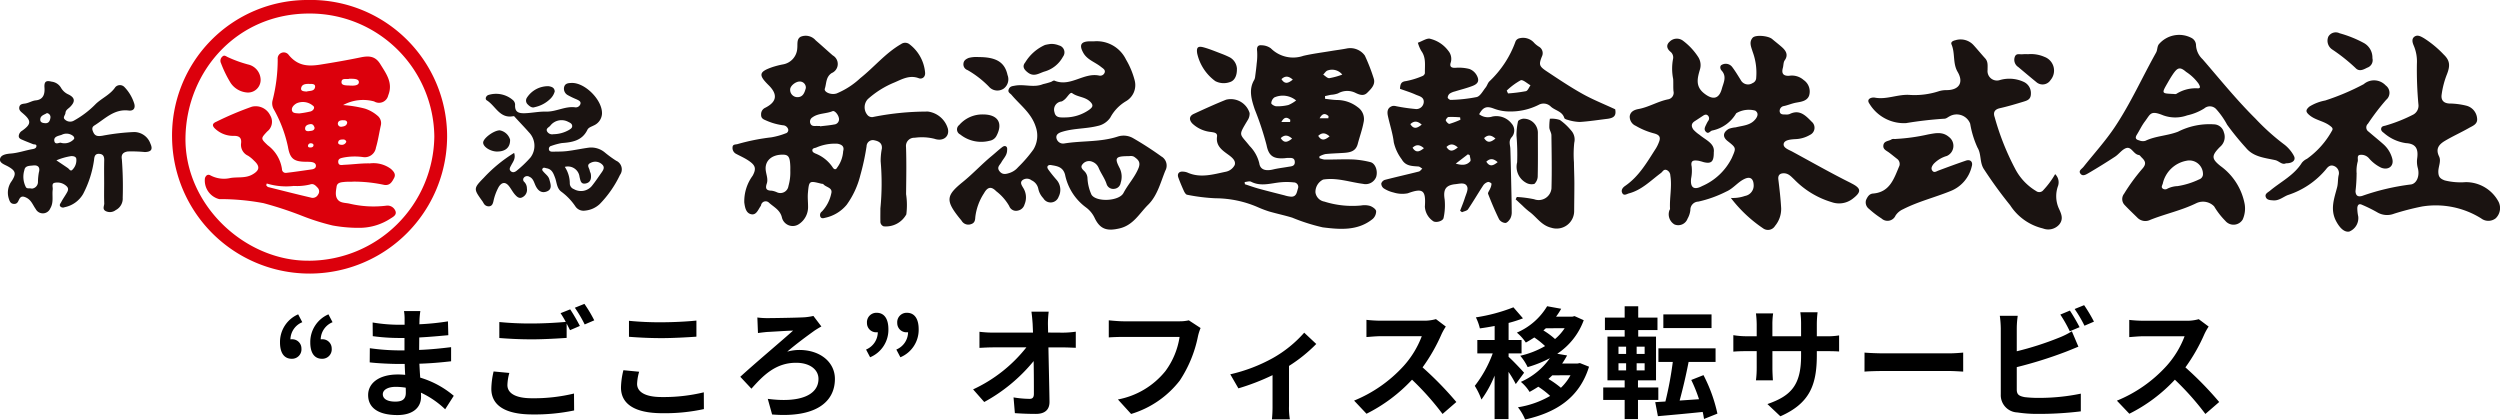 <svg xmlns="http://www.w3.org/2000/svg" xmlns:xlink="http://www.w3.org/1999/xlink" width="330.346" height="55.44" viewBox="0 0 330.346 55.44"><defs><clipPath id="a"><rect width="330.346" height="36.226" fill="none"/></clipPath></defs><g transform="translate(-58 -22)"><g transform="translate(58 22)"><g transform="translate(0 0)" clip-path="url(#a)"><path d="M1002.313,33.871a20.463,20.463,0,0,1-.144,2.265c.024.623.345.775.872.629a30.576,30.576,0,0,1,6.368-1.507c.819-.047,1.284-1.11.993-2.18a3.2,3.2,0,0,1-.079-1.3c.171-1.276-.211-1.92-1.491-1.99a5.63,5.63,0,0,1-2.927-1.357c-.206-.142-.417-.337-.332-.625s.367-.268.608-.348a20.529,20.529,0,0,0,3.63-1.448,1.337,1.337,0,0,0,.67-1.358,50.218,50.218,0,0,1-.2-5.356,5.351,5.351,0,0,0-.417-2.395c-.18-.415-.315-.921.13-1.206.393-.251.8-.011,1.212.224a13.642,13.642,0,0,1,2.607,2.152c.868.826.876,1.525.416,2.675a11.425,11.425,0,0,0-.68,2.636c-.087.626.16,1.116,1,1.171a9.739,9.739,0,0,1,2.242.281,1.893,1.893,0,0,1,1.444,1.678c.1.774-.58.992-1.075,1.274-1.03.587-2.117,1.075-3.137,1.678-.767.454-1.33,1.015-.81,2.081.308.63-.119,1.358-.1,2.055.016.626.214.882.853,1.117a8.682,8.682,0,0,0,2.755.227,4.879,4.879,0,0,1,4.354,2.6,1.865,1.865,0,0,1-.383,2.177,1.564,1.564,0,0,1-1.92.012,11.317,11.317,0,0,0-7.807-1.573,35.014,35.014,0,0,0-3.7.953,2.538,2.538,0,0,1-2.24-.192,18.919,18.919,0,0,0-2.006-.989c-.462-.223-.593.127-.613.435a5.334,5.334,0,0,0,.125,1.117,1.917,1.917,0,0,1-1.182,1.987c-.7.136-1.3-.562-1.717-1.326-.861-1.577-.275-3.044.109-4.526.144-.557.072-1.115.22-1.672a1.009,1.009,0,0,0-.649-1.143c-.472-.189-.791.108-1.041.442a10.931,10.931,0,0,1-5.051,3.407c-.631.251-1.166.761-1.922.7-.392-.03-.828-.034-.979-.423-.174-.446.273-.619.56-.858,1.433-1.2,3.18-2.034,4.21-3.7a1.929,1.929,0,0,1,.669-.514,11.223,11.223,0,0,0,3.285-3.678c.218-.324.032-.479-.287-.716-.809-.6-1.846-.7-2.634-1.341-.54-.442-.592-.7-.038-1.168a6.073,6.073,0,0,1,2.08-.8,31.489,31.489,0,0,0,5.088-2.156,2.1,2.1,0,0,1,2.913.172,1.2,1.2,0,0,1,.056,1.895,29.932,29.932,0,0,0-2.407,3.155.661.661,0,0,0,.082,1.049c.641.553,1.3,1.083,1.936,1.643a3.859,3.859,0,0,1,1.2,1.948c.242.985-.547,1.55-1.486,1.166a4.939,4.939,0,0,1-1.568-1.2,1.328,1.328,0,0,0-1.27-.476c-.4.11-.149.6-.258.912a4.7,4.7,0,0,0-.128,1.6" transform="translate(-690.916 -10.875)" fill="#1a1311"/><path d="M841.368,35.069a1.508,1.508,0,0,1,.392,1.529,3.963,3.963,0,0,0,.142,3.109c.3.661.58,1.326,0,2.026a1.928,1.928,0,0,1-2.145.515,7.113,7.113,0,0,1-4.328-3.059,56.787,56.787,0,0,1-3.525-4.857c-.517-.874-.278-1.906-.794-2.76a12.4,12.4,0,0,1-.97-3.169,1.913,1.913,0,0,0-2.76-.955c-.223.117-.418.307-.683.3a50.362,50.362,0,0,0-5.036.581,5.339,5.339,0,0,1-4.834-2.565c-.482-.671.351-.873.692-.807,1.611.311,3.1-.5,4.751-.347a10.3,10.3,0,0,0,3.771-.51,3.483,3.483,0,0,1,1.024-.132c1.622-.016,2.236-1.017,1.416-2.411-.667-1.133-.307-2.463-.806-3.623-.143-.333.208-.491.495-.554a2.32,2.32,0,0,1,2.389.615c.531.581,1.028,1.193,1.559,1.775.414.454.312,1,.322,1.528a1.245,1.245,0,0,0,1.634,1.337,4.521,4.521,0,0,1,3.124.237,1.624,1.624,0,0,1,.964,1.566c0,.747-.465.9-.965,1.052-1.039.318-2.084.63-3.143.869-.711.161-.89.58-.682,1.17a34.06,34.06,0,0,0,2.692,6.8,7.393,7.393,0,0,0,2.789,2.975.683.683,0,0,0,.959-.129,11.04,11.04,0,0,0,1.551-2.1" transform="translate(-569.803 -12.06)" fill="#1a1311"/><path d="M819.468,58.946a25.568,25.568,0,0,0,4.29-.6c.961-.167,1.882-.4,2.75.354a1.463,1.463,0,0,1-.291,2.494,3.866,3.866,0,0,0-1.755,1.056c-.185.246-.395.56-.184.869.244.359.545.108.837,0,1.2-.449,2.405-.894,3.619-1.309.588-.2.953.167.769.763a4.6,4.6,0,0,1-2.792,3.255c-2.084.849-4.286,1.384-6.3,2.415a2.291,2.291,0,0,0-.98.831,1.158,1.158,0,0,1-1.849.382,12.242,12.242,0,0,1-1.65-1.263,1.074,1.074,0,0,1-.394-1.18c.172-.371.388-.812.923-.853,2.262-.177,2.782-2.034,3.488-3.679a.839.839,0,0,0-.334-.919c-.35-.27-.688-.553-1.042-.817s-.831-.422-.747-.973c.09-.59.714-.521,1.082-.768.135-.091.368-.039.556-.053" transform="translate(-568.959 -40.587)" fill="#1a1311"/><path d="M1023.314,17.593a1.043,1.043,0,0,1-.689,1.255c-.52.268-1.072.557-1.55.035a23.383,23.383,0,0,0-3.092-2.454,1.383,1.383,0,0,1-.495-1.682,1.132,1.132,0,0,1,1.487-.448,15.116,15.116,0,0,1,3.263,1.319,2.2,2.2,0,0,1,1.076,1.975" transform="translate(-709.826 -9.904)" fill="#1b1312"/><path d="M423.142,24.947c2.341,0,3.451.693,3.813,2.371a1.537,1.537,0,0,1-.492,1.785,1.481,1.481,0,0,1-1.969-.248,12.773,12.773,0,0,0-2.832-2.192.794.794,0,0,1-.536-.79c.018-.461.305-.641.674-.807a4.042,4.042,0,0,1,1.34-.119" transform="translate(-293.822 -17.406)" fill="#1b1312"/><path d="M421.775,50.022c1.939.005,2.651,1.119,1.789,2.788a1.236,1.236,0,0,1-.92.688,4.438,4.438,0,0,1-3.9-.833.734.734,0,0,1-.123-1.25,4.049,4.049,0,0,1,3.154-1.393" transform="translate(-291.869 -34.9)" fill="#1b1312"/><path d="M451.084,19.19a2.731,2.731,0,0,1,1.019.2.944.944,0,0,1,.526,1.495,4.012,4.012,0,0,1-2.49,1.971c-.736.248-1.363.729-2.169.1-.517-.4-.741-.812-.332-1.313a5.838,5.838,0,0,1,2.618-2.313,6.253,6.253,0,0,1,.828-.142" transform="translate(-312.171 -13.389)" fill="#1b1312"/><path d="M882.29,23.652a4.416,4.416,0,0,1,2.172.356,1.927,1.927,0,0,1,.8,3.059,1.247,1.247,0,0,1-1.894.258c-.8-.651-1.585-1.317-2.375-1.979a1.14,1.14,0,0,1-.462-1.324c.193-.561.681-.306,1.051-.365a5.261,5.261,0,0,1,.7-.005" transform="translate(-614.305 -16.49)" fill="#1b1312"/><path d="M213.06,59.774c-.889,0-1.862-.609-1.869-1.175s1.383-1.61,2.181-1.631A1.749,1.749,0,0,1,214.75,58.2c.031,1-.58,1.567-1.69,1.57" transform="translate(-147.348 -39.747)" fill="#1b1412"/><path d="M233.741,38.321a2.127,2.127,0,0,1-.539.937,4.163,4.163,0,0,1-2.1,1.144c-.381.155-.725-.141-.988-.418a.693.693,0,0,1-.068-.8,3.327,3.327,0,0,1,2.9-1.549c.37.071.754.163.794.683" transform="translate(-160.439 -26.245)" fill="#1b1412"/><path d="M739.242,35.139c-2.64-1.309-5.2-2.77-7.786-4.171-.478-.258-1.265-.511-1.14-1.06.115-.5.954-.554,1.5-.593a4.066,4.066,0,0,0,1.968-.56,1.04,1.04,0,0,0,.22-1.747c-.8-.816-1.6-1.668-2.926-1a1.374,1.374,0,0,1-.562.048c-.321.006-.679.009-.734-.4a.654.654,0,0,1,.518-.706c.554-.107,1.063-.345,1.625-.45.625-.116,1.453-.19,1.737-.915a1.833,1.833,0,0,0-.709-2.078,2.344,2.344,0,0,0-1.921-.564c-.779.042-1.036-.307-.83-1.046.092-.33.059-.735.242-.992.535-.746.115-1.316-.361-1.739-.414-.368-.865-.713-1.295-1.077-.527-.447-2.209-.586-2.576-.174-.516.579-.194,1.23,0,1.865a7.951,7.951,0,0,1,.468,3.42.76.76,0,0,1-.488.712,1.083,1.083,0,0,1-1.551-.4c-.367-.588-.724-1.187-1.141-1.738a1.065,1.065,0,0,0-1.37-.276c-.288.135-.223.541-.031.748.741.8.247,1.641.043,2.4-.384,1.42-1.233,1.516-2.374.6-1.156-.93-.844-2.022-.539-3.086a1.981,1.981,0,0,0-.207-1.686,8.321,8.321,0,0,0-2.067-2.2,1.345,1.345,0,0,0-1.723.17c-.462.419-.394.918.152,1.352a.969.969,0,0,1,.3.958,6.848,6.848,0,0,0,.024,2.613c.035.535-.009,1.076.041,1.609a.881.881,0,0,1-.694,1.076c-1.366.268-2.561,1.034-3.93,1.285-.55.1-1.068.333-1.157.948a1.314,1.314,0,0,0,.8,1.275,9.494,9.494,0,0,0,2.422,1c.6.164.934.413.646,1.128a4.88,4.88,0,0,1-.4.836c-1.168,1.813-2.232,3.709-4.077,4.972-.314.215-.595.563-.364.967.218.381.6.091.86.022,1.691-.441,2.884-1.693,4.23-2.69.242-.179.36-.545.759-.4a.82.82,0,0,1,.49.742c.239,1.469-.125,2.932-.041,4.4,0,.055-.054.112-.077.171a1.559,1.559,0,0,0,.671,1.884,1.305,1.305,0,0,0,1.715-.756,2.944,2.944,0,0,0,.378-1.154,1.079,1.079,0,0,1,1.046-1.111,15.6,15.6,0,0,0,3.7-1.329c.917-.393,1.5-1.236,2.391-1.662.748-.359,1.177-.07,1.224.741a1.391,1.391,0,0,1-1.144,1.5,4.873,4.873,0,0,1-1.866.264,17.952,17.952,0,0,0,4.243,4.005,1.091,1.091,0,0,0,1.592-.307,3.5,3.5,0,0,0,.811-2.328c-.07-1.277-.215-2.543-.373-3.81-.063-.5.14-.829.749-.817s.963.456,1.339.8a11.47,11.47,0,0,0,4.968,3.016,2.926,2.926,0,0,0,2.736-.428c1.2-.913,1.213-1.391-.162-2.073m-12.658-8.466c-.656.84-1.691.84-2.6,1.081a3.464,3.464,0,0,0-.906.194c-.791.443-.863,1.071-.174,1.612,1.2.943,1.129.912.558,2.244a7.849,7.849,0,0,1-3.914,3.706c-1.086.581-1.6.214-1.462-1a5.1,5.1,0,0,0,.071-1.593c-.174-.841.313-.822.859-.758a6.367,6.367,0,0,1,.726.193c1,.241,1.353-.034,1.34-1.3.162-1.176-1.064-1.612-1.892-2.317a4.461,4.461,0,0,1-.785-.664c-.307-.415-.338-.809.15-1.126q.552-.359,1.1-.722c.226-.149.454-.241.675,0a.525.525,0,0,1,0,.692,4.466,4.466,0,0,0-.226.413c-.156.338-.4.7-.042,1.034.34.321.541-.139.811-.189a4.759,4.759,0,0,0,3.175-2.284,3.266,3.266,0,0,1,2.51-.347c.488.332.309.779.026,1.142" transform="translate(-494.617 -10.93)" fill="#1a1311"/><path d="M348.68,27.928a3.175,3.175,0,0,0-2.646-2.342,36.536,36.536,0,0,0-7.18.7.784.784,0,0,1-.771-.188,1.582,1.582,0,0,1,0-2.16,12.194,12.194,0,0,1,3.492-2.189c.979-.414,2.013-1.037,3.241-.568.407.156.913-.131.827-.8a5.271,5.271,0,0,0-2.03-3.667.925.925,0,0,0-1.127-.052c-2.062,1.186-3.556,3.043-5.39,4.5a10.485,10.485,0,0,1-3.134,2.029c-.747.245-1.714-.183-1.564-.635.231-.7.119-1.533.9-2.054a1.3,1.3,0,0,0,.152-2.334c-.76-.654-1.491-1.338-2.254-1.985a1.738,1.738,0,0,0-1.985-.485c-.561.3-.395.987-.454,1.523a2.278,2.278,0,0,1-1.909,2.135,11.345,11.345,0,0,0-1.368.351c-1.8.622-1.885,1.037-.509,2.394,1.232,1.216,1.091,2.2-.435,2.977a.933.933,0,0,0-.559.9c-.013.477.254.62.645.778a8.029,8.029,0,0,0,2.254.643.741.741,0,0,1,.689.569.451.451,0,0,1-.353.5,9.434,9.434,0,0,1-1.878.523,27.5,27.5,0,0,0-4.493.9c-.242.062-.625,0-.637.423a.874.874,0,0,0,.469.859c.5.267,1.025.5,1.5.8,1,.645,1.254,1.065.682,2.1a5.726,5.726,0,0,0-1.1,3.524c.085.619.2,1.41.925,1.56.645.132.892-.564,1.2-1.023a.6.6,0,0,0,.091-.165.617.617,0,0,1,1.042-.348c.626.573,1.463.946,1.709,1.932a1.466,1.466,0,0,0,2.261.9,2.692,2.692,0,0,0,1.2-2.32c0-.6-.073-1.2-.019-1.794.148-1.629.167-1.627,1.767-1.223.092.023.225.008.271.065.34.428,1.276.433,1.046,1.237a4.963,4.963,0,0,1-1.229,2.368.574.574,0,0,0-.224.659c.126.336.446.228.656.174a5.045,5.045,0,0,0,2.84-1.724,11.327,11.327,0,0,0,1.8-3.9,30.834,30.834,0,0,0,.824-3.832.829.829,0,0,1,1.08-.767c.583.119,1,.4.942,1.073a8.44,8.44,0,0,0-.161,1.683,33.841,33.841,0,0,1-.035,6.229c0,.567-.012,1.135,0,1.7a.659.659,0,0,0,.426.67,3.075,3.075,0,0,0,3-1.579,9.676,9.676,0,0,0-.032-2.673c.022-2.08.064-4.16-.009-6.239a1.085,1.085,0,0,1,1.14-1.212,6.832,6.832,0,0,1,2.617.136c1.129.39,1.976-.269,1.791-1.251M327.588,35.45a1.077,1.077,0,0,1-1.5.81,2.655,2.655,0,0,0-.71-.219c-.693-.011-.88-.263-.649-.943.219-.647-.135-1.3-.154-1.955-.031-1.057.775-1.8,2.068-1.859.942-.045,1.146.221,1.194,1.559.006.157,0,.315,0,.566a6.529,6.529,0,0,1-.253,2.041m1.17-11.768a.96.96,0,0,1-.937-.98c-.028-.511.768-1.133,1.332-1.085a.8.8,0,0,1,.739.871c-.157.552-.353,1.211-1.133,1.194m1.708,3.4a.657.657,0,0,1,.3-.733c.786-.572,1.793-.452,2.66-.818.258-.109.726.417.825.876a.694.694,0,0,1-.616.887c-.613.117-1.24.165-1.86.243l-.006-.045c-.22,0-.44-.008-.66,0-.314.014-.557-.076-.641-.411m4.357,3.735a4.048,4.048,0,0,1-.813,2.2c-.167.308-.41.212-.579-.066a4.837,4.837,0,0,0-2.249-1.81c-.214-.1-.433-.195-.432-.436,0-.271.294-.293.479-.347a6.156,6.156,0,0,1,2.843-.523c.6.107.926.381.752.983" transform="translate(-223.407 -10.844)" fill="#1a1311"/><path d="M443.113,33.31a44.032,44.032,0,0,0-3.807-2.466,2.512,2.512,0,0,0-2.014-.217c-2.3.761-4.716.533-7.057.913a.9.9,0,0,1-1.065-.724c-.072-.5.362-.7.834-.836,1.507-.449,3.094-.368,4.608-.748a2.674,2.674,0,0,0,1.675-1.1,5.559,5.559,0,0,1,2.084-2.175,2.454,2.454,0,0,0,1.139-2.761,10.623,10.623,0,0,0-1.144-2.743,4.29,4.29,0,0,0-4.193-2.407c-.19,0-.379,0-.569,0-1.189.014-1.465.475-.879,1.523.518.927,1.561,1.226,2.333,1.851.257.208.576.362.507.7a.625.625,0,0,1-.738.456c-2.049-.447-3.818,1.557-5.915.665-.1-.044-.294.089-.433.163a10.633,10.633,0,0,1-1.076.3c-1.22.506-2.473-.027-3.7.2-.359.067-.656.072-.824.462-.185.43.184.542.37.765,1.137,1.356,2.628,2.4,3.2,4.242a3.5,3.5,0,0,1-.315,2.962,17.524,17.524,0,0,1-2.034,2.357,2.5,2.5,0,0,1-1.085.737c-.475.157-.963.3-1.365-.219s.051-.816.245-1.17c.268-.491.717-.889.756-1.5.014-.217.065-.479-.141-.606s-.407.019-.591.164c-.446.349-.859.737-1.294,1.095-1.324,1.089-2.487,2.359-3.814,3.431-2.177,1.759-2.3,2.422-.581,4.619.136.174.284.338.417.515a1.021,1.021,0,0,0,1.224.454c.519-.155.56-.536.584-.952a7.331,7.331,0,0,1,1.149-3.139c.472-.842.959-.938,1.611-.267a6.563,6.563,0,0,1,1.715,1.95.958.958,0,0,0,1.151.609,1.128,1.128,0,0,0,.879-.816,2.363,2.363,0,0,0-.2-2.225c-.178-.312-.46-.7-.029-1.011a.985.985,0,0,1,1.151.049,1.577,1.577,0,0,1,.9,1.138,2.577,2.577,0,0,0,.658,1.233,1.116,1.116,0,0,0,2.021-.188,2,2,0,0,0-.306-2.285c-.372-.426-.73-.867-1.059-1.327-.3-.426.026-.64.358-.583.786.134,1.575.218,1.859,1.264a7.13,7.13,0,0,0,2.753,4.323,3.665,3.665,0,0,1,1.184,1.454c.725,1.481,1.663,1.705,3.273,1.326,1.83-.431,2.62-1.993,3.768-3.122,1.21-1.189,1.636-2.924,2.265-4.486a1.4,1.4,0,0,0-.44-1.854M428.9,27.367a1.084,1.084,0,0,1,.951-1.372,1.066,1.066,0,0,0,.316-.193c.416-.273.8-1.115,1.086-.906.724.529,1.659.463,2.341,1.093.586.542.3.806-.1,1.11a5.6,5.6,0,0,1-3.173,1.006c-.609,0-1.281.09-1.415-.738m11.11,7.442c-.494,1.214-1.388,2.144-1.983,3.281-.567,1.084-3.555,1.239-4.218.24a5.884,5.884,0,0,1-.54-2.25,1.378,1.378,0,0,0-.37-.834c-.268-.263-.627-.56-.281-.955a1.086,1.086,0,0,1,1.277-.336,1.469,1.469,0,0,1,.857.828c.3.722.793,1.347,1.04,2.108a.915.915,0,0,0,1.043.644.929.929,0,0,0,.821-.788,2.573,2.573,0,0,0-.119-1.918c-.733-1.4-.587-1.611,1.246-1.61a1.02,1.02,0,0,1,.642.076c.475.35.934.661.585,1.516" transform="translate(-289.579 -12.587)" fill="#1a1311"/><path d="M937.332,31.12a4.862,4.862,0,0,0-1.157-1.363,29.691,29.691,0,0,1-3.894-3.49c-2.484-2.461-4.68-5.186-6.967-7.828a2.716,2.716,0,0,1-.875-1.923,1.109,1.109,0,0,0-.612-.906,3.517,3.517,0,0,0-4.32.874c-.217.34-.156.738-.341,1.069-1.821,3.25-3.34,6.657-5.414,9.78-1.262,1.9-2.781,3.563-4.187,5.33-.222.278-.718.509-.372.924.3.359.739.068,1.035-.1q1.79-1.046,3.526-2.185c.523-.343.927-.966,1.484-1.133.689-.206.951.845,1.659.923.124.014.23.2.344.309.527.5.69.878.063,1.554a25.135,25.135,0,0,0-2.369,3.255,1.129,1.129,0,0,0,.058,1.468c.54.574,1.114,1.118,1.678,1.67a1.466,1.466,0,0,0,1.729.308c2.008-.8,4.138-1.245,6.094-2.206a2.049,2.049,0,0,1,2.343.429,9.952,9.952,0,0,0,1.481,1.914,1.409,1.409,0,0,0,2.291-.18,3.554,3.554,0,0,0,.263-2.031,8.02,8.02,0,0,0-3.172-5.019c-1.183-.936-1.233-1.342-.245-2.39.084-.089.175-.173.265-.256a1.7,1.7,0,0,0,.4-1.825,1.383,1.383,0,0,0-1.29-1.054,9.159,9.159,0,0,0-4.771.974c-1.413.544-2.945.55-4.305,1.2a1.208,1.208,0,0,1-.832-.059c-.453-.1-.556-.339-.3-.746.361-.577.649-1.207,1.059-1.746.759-1,.716-1.509,2.439-.808a4.662,4.662,0,0,0,3.15,0,7.06,7.06,0,0,0,2.262-.919,1.131,1.131,0,0,1,1.6.122,10.443,10.443,0,0,1,1.422,2.037,35.783,35.783,0,0,0,2.49,3.054c.995,1.212,2.5,1.313,3.87,1.62.508.114.889.671,1.41.419.947.007,1.39-.479,1-1.065M920.04,34.909a3.936,3.936,0,0,1,3.132-3.058,1.8,1.8,0,0,1,2.186,1.851.736.736,0,0,1-.5.608A10.244,10.244,0,0,1,922,35.2a3.235,3.235,0,0,0-1.345.342.536.536,0,0,1-.623-.025c-.224-.184-.059-.407,0-.605m4.649-12.633a4.776,4.776,0,0,0-2.836.729c-.111.071-.307.01-.464.01-1.492-.065-1.495-.066-.719-1.418.219-.382.441-.763.686-1.128.642-.957.963-1.075,1.789-.365a6.2,6.2,0,0,1,1.629,1.537c.108.2.413.651-.086.635" transform="translate(-634.263 -10.607)" fill="#1a1311"/><path d="M93.093,0A17.9,17.9,0,0,0,75.213,18.234a18.173,18.173,0,0,0,36.344-.174A18.033,18.033,0,0,0,93.093,0m.158,34.449c-8.419.053-16.439-7.406-16.265-16.34C77.157,9.357,83.831,1.753,93.4,1.79a16.439,16.439,0,0,1,16.467,16.231A16.618,16.618,0,0,1,93.251,34.452" transform="translate(-52.476 -0.001)" fill="#dc000c"/><path d="M19.873,43.716A2.292,2.292,0,0,0,17.7,42.189a29.156,29.156,0,0,0-4.168.488c-.523.079-.945.1-1.19-.434-.147-.318-.274-.667.125-.916,1.411-.878,2.618-2.213,4.524-1.98.729.089.917-.4.735-.952a5.491,5.491,0,0,0-1.291-2.157.822.822,0,0,0-1.192.016c-.659.985-1.741,1.43-2.565,2.2a12.288,12.288,0,0,1-2.965,2.256.992.992,0,0,1-1.138-.176c-.326-.272.055-.575.076-.87.028-.4.379-.557.619-.8.689-.691.655-1.2-.2-1.629a2.121,2.121,0,0,1-1.025-.921,1.668,1.668,0,0,0-1.233-.784c-.59-.141-1-.136-.936.769.052.71-.044,1.6-1.157,1.707-.455.043-.871.322-1.344.408-.3.054-.747.031-.826.492-.07.41.236.611.5.841,1.115.956,1.088,1.409-.127,2.27a.893.893,0,0,0-.444.69c-.008.348.318.438.569.549.43.19.872.35,1.306.531.177.073.522-.035.453.321-.046.236-.288.3-.519.339-.951.168-1.862.5-2.841.58-.521.043-1.306.132-1.435.682-.134.57.595.771,1.048,1.026,1.014.57,1.134.944.479,1.943A2.578,2.578,0,0,0,1.168,51c.1.3.2.667.673.686.42.017.525-.255.661-.543.216-.458.472-.529.974-.283.67.329.863.979,1.241,1.5a1.063,1.063,0,0,0,1.926-.081c.479-.8.217-1.661.322-2.489.041-.325-.189-.794.255-.893a1.754,1.754,0,0,1,1.546.421c.394.34.2.677,0,1.007-.222.38-.482.739-.682,1.13-.087.17-.309.374-.085.593a.491.491,0,0,0,.535.075,3.664,3.664,0,0,0,2.449-1.749,13.822,13.822,0,0,0,1.447-4.508c.038-.456.135-.836.7-.794.519.038.654.365.641.853-.027,1.01-.008,2.021-.008,3.032,0,.884-.024,1.769.012,2.651.014.339-.292.76.187,1.024a1.249,1.249,0,0,0,1.332-.131,1.7,1.7,0,0,0,.921-1.625,47.539,47.539,0,0,0-.115-5.1c-.108-.61.154-.924.792-1.021a18.259,18.259,0,0,1,2.255.078c.835-.027,1.08-.343.726-1.116M5.143,47.494a7.125,7.125,0,0,0-.126,1.3.883.883,0,0,1-.807.872c-.317-.091-.615.059-.785-.189a2.982,2.982,0,0,1-.2-2.269c.09-.6.726-.548,1.142-.6.571-.073.97.158.78.889m1.517-7.188c-.058.361-.191.745-.695.711-.326-.021-.669-.089-.65-.5.026-.534.54-.61.878-.833a.536.536,0,0,1,.467.618m.514,3.07c-.106-.615.566-.673.973-.819a1.387,1.387,0,0,1,1.51.154c.128.117.206.31.1.422a1.681,1.681,0,0,1-1.726.474c-.153-.069-.756.338-.854-.23m2.39,3.795c-.253.271-.415-.088-.6-.217-.466-.321-.938-.634-1.519-1.024A8.211,8.211,0,0,1,9.4,45.37c.3-.012.641.058.683.359a1.77,1.77,0,0,1-.515,1.441" transform="translate(0 -24.742)" fill="#1a1311"/><path d="M226.565,46.568a15.079,15.079,0,0,1-1.516-1.1,2.81,2.81,0,0,0-2.109-.659c-.964.127-1.917.338-2.882.455-.655.08-1.323.067-1.985.081-.194,0-.409-.075-.432-.284a.405.405,0,0,1,.334-.489,8.466,8.466,0,0,1,1.348-.365c1.369-.1,2.7-.3,3.4-1.753.151-.315.532-.412.84-.574a1.8,1.8,0,0,0,1.088-1.55c.074-1.8-2.257-4.143-4.034-4.067-.422.018-.852.043-.974.557a.965.965,0,0,0,.485,1.051,11.245,11.245,0,0,0,1.175.564c.248.125.588.25.5.595a.641.641,0,0,1-.747.447c-1.32-.149-2.487.614-3.836.574-.887-.026-1.831.182-2.768.213-.91.03-1.337-.211-1.283-1.141a.828.828,0,0,0-.274-.582,3.407,3.407,0,0,0-3.293-.676c-.343.17-.4.56-.181.692,1.158.711,1.709,2.447,3.495,2.1.153-.03.209.095.294.187.59.646,1.2,1.273,1.778,1.932a2.554,2.554,0,0,1,.214,3.338,14.892,14.892,0,0,1-1.771,1.7c-.234.206-.561.374-.849.092-.259-.254-.047-.539.075-.776.244-.469.622-.891.383-1.623a19.13,19.13,0,0,0-4.022,3.3c-1.388,1.415-1.334,1.468-.154,3.109.055.076.092.165.147.241a.745.745,0,0,0,.79.4c.332-.071.416-.328.494-.618A6.909,6.909,0,0,1,211,50.009c.379-.608.847-.717,1.319-.163.3.357.509.8.818,1.152.241.274.56.6.979.377a1.1,1.1,0,0,0,.613-1.176,1.208,1.208,0,0,0-.343-.853.4.4,0,0,1-.034-.595.551.551,0,0,1,.7-.093c.447.193.576.6.749,1.018.262.631.707,1.211,1.49.95.844-.282.572-.977.409-1.6-.112-.432-.461-.665-.728-.969-.125-.142-.307-.292-.17-.486s.334-.068.521-.036c.718.123.908.679,1.126,1.255.24.634.216,1.406.839,1.852a7.8,7.8,0,0,1,1.828,1.905,1.293,1.293,0,0,0,1.3.584,3.277,3.277,0,0,0,1.937-.867,14.229,14.229,0,0,0,2.668-3.834,1.251,1.251,0,0,0-.445-1.865m-9.171-3.88c-.209-.394.193-.537.389-.744a1.882,1.882,0,0,1,2.405-.533c.213.109.477.21.51.506.034.311-.225.43-.426.564a4.265,4.265,0,0,1-2.059.558.767.767,0,0,1-.818-.351m7.183,5.42c-.4.56-.777,1.142-1.208,1.679a1.868,1.868,0,0,1-2.444.508.813.813,0,0,1-.54-.706,3.968,3.968,0,0,0-.661-2.232,1.549,1.549,0,0,1,1.948,1.321c.117.438.144,1.009.813.872s.761-.671.676-1.252c-.022-.151-.122-.292-.143-.443-.05-.353-.5-.758.132-1.035a1.3,1.3,0,0,1,1.491.2c.409.363.189.735-.063,1.086" transform="translate(-145.104 -25.302)" fill="#1a1311"/><path d="M101.659,27.521a1.668,1.668,0,0,1-1.923,1.67,2.888,2.888,0,0,1-2.034-1.24,15.29,15.29,0,0,1-1.282-2.621.722.722,0,0,1,.172-.862c.272-.284.512-.023.762.08a16.558,16.558,0,0,0,2.637.953,2.11,2.11,0,0,1,1.668,2.019" transform="translate(-67.219 -16.982)" fill="#dc000c"/><path d="M114.594,43.821a1.121,1.121,0,0,0-1.165-.656,13.74,13.74,0,0,1-4.879-.265c-.509-.117-1.121-.074-1.483-.447-.479-.493-.315-1.2-.226-1.813.08-.546.616-.566,1.05-.611.407-.043.82-.009,1.229-.04a19.139,19.139,0,0,1,4.03.436c.744.1,1.01-.4,1.278-.895.283-.521-.037-.876-.409-1.22a3.869,3.869,0,0,0-2.776-.731c-1.127-.024-2.257.14-3.387.187-.3.013-.778.165-.8-.387-.017-.465.4-.5.732-.578a7.985,7.985,0,0,1,2.542-.056,1.486,1.486,0,0,0,1.71-1.252c.289-.968.424-1.959.646-2.935a1.26,1.26,0,0,0-.443-1.282,4.8,4.8,0,0,0-1.677-.939,15.775,15.775,0,0,0-2.865-.463,5.529,5.529,0,0,1,4.1-.482,1.24,1.24,0,0,0,1.858-.794c.67-1.654-.258-2.859-1.052-4.147-.657-1.067-1.5-1.106-2.6-.878-1.778.368-3.57.68-5.367.962-1.677.263-2.966.115-4.114-1.268a.806.806,0,0,0-1.468.53,21.78,21.78,0,0,1-.69,5.5,1.573,1.573,0,0,0,.147,1.09,17.444,17.444,0,0,1,1.893,4.98c.276,1.614.778,1.983,2.386,2a5.618,5.618,0,0,1,.662.024c.29.038.61.135.649.452.041.333-.232.486-.545.53-1.119.157-2.236.331-3.359.457a.49.49,0,0,1-.577-.491,4.771,4.771,0,0,0-1.884-3.155c-.946-.9-.925-.892-.073-1.818a1.614,1.614,0,0,0,.4-2.126,2.12,2.12,0,0,0-2.428-1.148,42.12,42.12,0,0,0-4.678,1.977c-.725.3-.481.677-.044,1.041a3.467,3.467,0,0,0,2.333.834c.69-.011,1.066.215.967,1a1.573,1.573,0,0,0,.92,1.622,4.188,4.188,0,0,1,.794.657c.829.751.742,1.3-.257,1.847-.9.494-1.905.284-2.855.439a3.8,3.8,0,0,1-2.648-.344c-.337-.2-.6,0-.726.356A2.533,2.533,0,0,0,91.328,42.3a30.964,30.964,0,0,1,5.851.534,47.865,47.865,0,0,1,5.029,1.65,29.832,29.832,0,0,0,4.1,1.3,19.051,19.051,0,0,0,3.715.31,7.516,7.516,0,0,0,3.974-1.249c.374-.23.839-.488.6-1.025m-7.163-8.7c-.246-.014-.452-.126-.372-.394.1-.326.43-.295.691-.306a.392.392,0,0,1,.372.3.624.624,0,0,1-.692.4m1.088-8.725c.555,0,1.263-.021,1.263.453s-.729.479-1.183.447c-.407-.03-1.1.034-1.113-.423-.013-.669.718-.339,1.033-.477m-.826,5.482c.248,0,.507.015.547.326-.076.421-.416.482-.708.527a.428.428,0,0,1-.53-.4c.019-.385.367-.453.691-.455m-6.747-1.27c-.109-.437.286-.781.612-.964a2.05,2.05,0,0,1,2.134.3c.372.231.074.668-.284.773a12.216,12.216,0,0,1-1.527.266c-.382-.04-.839,0-.935-.379m2.838,4.611c-.035.22-.232.272-.437.264-.184.006-.323-.069-.284-.264a.361.361,0,0,1,.423-.287c.17.015.325.11.3.287m-.557-1.9c-.228.036-.557.011-.55-.342.007-.384.313-.512.643-.571.357-.063.514.152.612.489-.048.4-.426.381-.7.424m.756-5.8c-.1.575-.736.452-1.116.577-.371-.029-.8-.046-.72-.463.1-.531.623-.558,1.069-.548.324.007.851-.047.767.435m.4,14.189a.8.8,0,0,1-.973.391c-1.878-.44-3.748-.913-5.618-1.385-.1-.026-.178-.152-.266-.232.027-.08.053-.159.079-.239a8.767,8.767,0,0,0,3.57.324,7.263,7.263,0,0,0,2.141-.191c.481-.187.758.158,1.038.456a.7.7,0,0,1,.03.876" transform="translate(-62.363 -15.99)" fill="#dc000c"/><path d="M662.677,62.238a15.568,15.568,0,0,1,2.286.3,1.7,1.7,0,0,0,2.294-1.438c.065-2.337.022-4.678-.009-7.017-.005-.334-.245-.66-.276-1a7.341,7.341,0,0,1,.072-1.18,3.318,3.318,0,0,1,1.327.164,7.492,7.492,0,0,1,1.466,1.366,1.78,1.78,0,0,1,.429,1.64,14.555,14.555,0,0,0-.04,2.588c.01.938.053,1.876.056,2.813,0,1.191-.019,2.381-.028,3.572a2.319,2.319,0,0,1-3.029,2.257c-1.332-.317-1.949-1.45-2.935-2.149a9.53,9.53,0,0,1-.874-.78c-.3-.273-.594-.548-.89-.823l.15-.311" transform="translate(-462.247 -36.211)" fill="#1a1311" fill-rule="evenodd"/><path d="M665.7,53.786c0,1.869.024,3.739-.019,5.607a1.444,1.444,0,0,1-.438,1.081,1.47,1.47,0,0,1-1.146-.174,2.4,2.4,0,0,1-1.136-2.679,29.009,29.009,0,0,0-.086-3.529,8.476,8.476,0,0,1,.2-1.872c.037-.166.428-.329.674-.36a1.874,1.874,0,0,1,1.952,1.926" transform="translate(-462.488 -36.175)" fill="#1a1311" fill-rule="evenodd"/><path d="M528.474,23.393c.013.909-.318,1.558-.95,1.735a2.421,2.421,0,0,1-1.9-.131,6.173,6.173,0,0,1-2.4-3.67c-.116-.777.08-1,.837-.8.8.217,1.575.545,2.355.84a11.524,11.524,0,0,1,1.115.484,1.83,1.83,0,0,1,.948,1.54" transform="translate(-365.03 -14.274)" fill="#1a1311" fill-rule="evenodd"/><path d="M534.048,37.524c1.807-.293,3.516.343,5.266.565a1.493,1.493,0,0,0,1.74-.908c.255-.8-.107-1.809-.767-1.963a12.013,12.013,0,0,0-2.256-.35c-1.261-.047-2.526.02-3.79.013a2.648,2.648,0,0,1-.685-.193c0-.075,0-.151,0-.226a3.07,3.07,0,0,1,.779-.307c.792-.082,1.589-.1,2.384-.154.842-.053,1.635-.173,1.9-1.178.249-.951.591-1.882.771-2.844a1.9,1.9,0,0,0-.777-2.024,4.463,4.463,0,0,0-2.725-.944c-.526-.009-1.052-.1-1.578-.153-.005-.121-.011-.242-.017-.363.264-.058.526-.122.791-.174a3.23,3.23,0,0,0,.933-.185,2.451,2.451,0,0,1,2.355-.044c.553.261,1.062.407,1.508-.043.5-.5,1.105-1.065.859-1.868a24.346,24.346,0,0,0-1.18-3.041,2.38,2.38,0,0,0-2.307-.954c-.7.143-1.411.225-2.116.343-1.232.206-2.477.361-3.693.642a4.166,4.166,0,0,1-4.3-.985,2.125,2.125,0,0,0-1.218-.406c-.5-.056-.669.218-.6.756a8.2,8.2,0,0,1-.059,1.661c-.045.556-.122,1.109-.195,1.663a1.286,1.286,0,0,1-.123.485c-.785,1.3-.348,2.664.055,3.884a39.394,39.394,0,0,1,1.569,4.739c.285,1.449.912,1.852,2.422,1.733a3.531,3.531,0,0,1,.371-.039c.413.011.925-.088.94.55.012.564-.466.557-.853.624-.676.118-1.36.194-2.026.354-1,.24-1.689.018-1.811-.8a4.865,4.865,0,0,0-1.275-2.3c-1.353-1.709-1.538-1.275-.281-3.387a1.58,1.58,0,0,0,.273-.971,2.6,2.6,0,0,0-3.1-1.765c-1.446.577-2.864,1.226-4.279,1.879-.618.285-.642.788-.187,1.273a4.18,4.18,0,0,0,2.492,1.119c.356.064.844.087.769.612-.179,1.249.738,1.839,1.517,2.406.52.378.986.793.823,1.337a1.7,1.7,0,0,1-1.147.89c-1.684.345-3.387.889-5.106.111a1.818,1.818,0,0,0-.583-.119c-.527-.046-.8.284-.614.788.219.605.471,1.2.74,1.787.087.189.254.455.416.48a24.579,24.579,0,0,0,3.767.466,14.184,14.184,0,0,1,5.556,1.167,14.509,14.509,0,0,0,1.506.574c1.014.294,2.05.509,3.059.818a25.026,25.026,0,0,0,4.036,1.284c2.263.282,4.62.487,6.595-1.107a1.359,1.359,0,0,0,.459-1.04c-.034-.265-.473-.569-.794-.682a2.633,2.633,0,0,0-1.183-.062,12.267,12.267,0,0,1-4.865-.514,1.431,1.431,0,0,1-1.177-1.216,1.819,1.819,0,0,1,1.029-1.7m-4.021-13.2c-.57.456-1.042.675-1.5-.064.511-.487.973-.4,1.5.064m-1.594,7.727c.511-.487.973-.4,1.5.064-.571.455-1.042.675-1.5-.064m.086-2.13c.391-.728.783-.643,1.176-.286-.008.1-.016.191-.024.286Zm.929-2.244a6.015,6.015,0,0,1-1.611.168c-.236-.007-.654-.261-.656-.408a1.032,1.032,0,0,1,.406-.76,2.758,2.758,0,0,1,2.878.4,4.442,4.442,0,0,1-1.017.6M530.723,38.7c-.151.461-.179,1.094-.893,1.086a3.811,3.811,0,0,1-.877-.174c-1.147-.292-2.3-.58-3.438-.893-.609-.167-1.2-.384-1.806-.579-.01-.1-.02-.193-.03-.29.286-.02.631-.153.849-.041,1.31.674,2.615.188,3.926.072a8.571,8.571,0,0,1,1.712.017.589.589,0,0,1,.555.8m3.927-15.592a1.732,1.732,0,0,1,1.93.547,9.588,9.588,0,0,1-1.717.472c-.255.021-.538-.3-.808-.471.2-.19.365-.491.6-.549m.108,6.033c-.008.1-.016.191-.024.287h-1.152c.391-.728.782-.642,1.176-.287m.138,2.676c-.571.456-1.042.675-1.5-.064.511-.487.973-.4,1.5.064" transform="translate(-359.211 -13.796)" fill="#1a1311" fill-rule="evenodd"/><path d="M634.684,26.039c-1.515-.705-2.978-1.285-4.338-2.047-1.619-.906-3.167-1.945-4.715-2.972-1.018-.677-1.054-.9-.627-1.972a.981.981,0,0,0-.353-1.253,3.336,3.336,0,0,1-.646-.5,1.937,1.937,0,0,0-1.95-.645.751.751,0,0,0-.527.385,13.519,13.519,0,0,1-3.466,5.311c-.221.214-.3.571-.5.817-.366.455-.708,1.141-1.178,1.258a20.228,20.228,0,0,1-3.434.378c-.133.01-.4-.2-.4-.314a.736.736,0,0,1,.27-.521,2.2,2.2,0,0,1,.683-.285c.782-.246,1.585-.436,2.347-.735.745-.291.913-.714.527-1.409a1.841,1.841,0,0,0-.97-.828,5.672,5.672,0,0,0-1.841-.151c-.627.033-.782-.225-.6-.744a1.657,1.657,0,0,0-.337-1.5,4.221,4.221,0,0,0-2.352-1.578c-.418-.17-1.1.318-1.67.508a4.821,4.821,0,0,0,.45,1.079c.668.91.454,1.943.481,2.94a.524.524,0,0,1-.3.372,10.439,10.439,0,0,1-2.2.68c-.6.072-.757.322-.791,1.02.686.25,1.393.463,2.06.764.443.2,1.09.293,1.08.953a.978.978,0,0,1-1.135.946,23.92,23.92,0,0,1-2.517-.366,1.162,1.162,0,0,0-.467-.03c-.682.2-.744.739-.624,1.3.248,1.167.644,2.314.78,3.492a5.892,5.892,0,0,0,1.052,2.256c.5.9,1.349.888,2.2.948.18.013.348.186.521.285-.152.132-.286.339-.461.383-1.492.378-2.994.713-4.483,1.1a.746.746,0,0,0-.48.48.8.8,0,0,0,.321.638,4.041,4.041,0,0,0,1.3.55,3.835,3.835,0,0,0,1.877.108c1.944-.71,2.393-.442,2.272,1.6,0,.05-.007.1-.01.149a2.477,2.477,0,0,0,1.147,1.963c.407.195,1.261-.053,1.328-.475a7.87,7.87,0,0,0,.14-2.417c-.21-1.306.112-1.9,1.44-2.029.552-.054,1.3-.29,1.54.346.154.4-.162,1-.318,1.5-.178.565-.411,1.113-.621,1.668l.253.193c.271-.125.649-.177.793-.388.7-1.036,1.332-2.122,2.017-3.17a1.171,1.171,0,0,1,.61-.436c.133-.039.466.135.476.237a1.619,1.619,0,0,1-.185.654c-.087.235-.329.517-.264.685.441,1.136.915,2.263,1.453,3.355a1.071,1.071,0,0,0,.823.482c.232,0,.518-.34.664-.595a1.77,1.77,0,0,0,.181-.866c-.009-1.414-.047-2.829-.078-4.244-.031-1.369-.056-2.739-.105-4.108-.018-.5-.255-.96.133-1.468A1.35,1.35,0,0,0,621,27.934,2.552,2.552,0,0,0,618.433,27a1.867,1.867,0,0,1-1.726-.309c.531-.976,1.017-1.1,1.938-.746a5.806,5.806,0,0,0,1.947.381,8.3,8.3,0,0,0,3.956-.864,1.346,1.346,0,0,1,1.608.2c.567.546,1.527.62,1.8,1.523.036.118.281.212.443.248a6.037,6.037,0,0,0,1.6.281c1.215-.076,2.422-.266,3.632-.413.956-.116,1.2-.469,1.051-1.263M607.615,28c.511-.487.972-.4,1.5.064-.571.456-1.042.676-1.5-.064m.292,3.116c.511-.487.972-.4,1.5.064-.571.456-1.042.676-1.5-.064m4.391-3.6c-.038-.1.216-.448.355-.459a13.491,13.491,0,0,1,1.538.042q.019.161.038.321a11.2,11.2,0,0,1-1.443.544c-.129.032-.414-.255-.487-.449m.089,3.5c.511-.487.973-.4,1.5.064-.571.455-1.042.675-1.5-.064m3.127,1.908c-.446.515-1.065.544-1.9.292l1.6-1.227.239.1c.031.285.2.687.069.835m3.629.1c-.571.456-1.042.676-1.5-.064.511-.487.973-.4,1.5.064m-.292-3.116c-.571.455-1.043.675-1.5-.064.511-.487.973-.4,1.5.064m4.035-6.264a20.719,20.719,0,0,1-2.376.3c-.056-.125-.112-.251-.167-.377a8.772,8.772,0,0,1,1.84-1.36c.293-.122.86.42,1.3.661-.2.268-.354.715-.6.772" transform="translate(-421.253 -11.597)" fill="#1a1311" fill-rule="evenodd"/></g></g><path d="M3.408-12.464a3.977,3.977,0,0,0-2.4,3.712c0,1.36.528,2.16,1.552,2.16A1.244,1.244,0,0,0,3.84-7.936,1.214,1.214,0,0,0,2.56-9.168a.656.656,0,0,0-.176.016,2.507,2.507,0,0,1,1.568-2.272Zm4,0a3.977,3.977,0,0,0-2.4,3.712c0,1.36.528,2.16,1.552,2.16A1.244,1.244,0,0,0,7.84-7.936,1.214,1.214,0,0,0,6.56-9.168a.656.656,0,0,0-.176.016,2.507,2.507,0,0,1,1.568-2.272ZM17.632-2.1c0,.912-.544,1.168-1.392,1.168-1.088,0-1.648-.384-1.648-.976,0-.544.608-.976,1.728-.976a8.49,8.49,0,0,1,1.3.112C17.632-2.5,17.632-2.272,17.632-2.1Zm6.336.4a12.256,12.256,0,0,0-4.432-2.4c-.048-.608-.08-1.248-.112-1.84,1.536-.048,2.768-.16,4.192-.32V-8.128c-1.3.16-2.624.3-4.224.368l.016-1.648c1.52-.08,2.8-.208,3.84-.3L23.2-11.536a33.2,33.2,0,0,1-3.776.384l.016-.624a10.591,10.591,0,0,1,.112-1.12h-2.16a6.342,6.342,0,0,1,.08,1.088v.72h-.784a20.974,20.974,0,0,1-3.44-.3l.016,1.808a26.386,26.386,0,0,0,3.44.24h.752V-7.7H16.7a28.743,28.743,0,0,1-3.824-.288l-.016,1.872c1.056.128,2.88.208,3.808.208h.816c.016.464.032.96.064,1.44a9.725,9.725,0,0,0-.976-.048c-2.448,0-3.92,1.12-3.92,2.72,0,1.68,1.344,2.64,3.872,2.64,2.1,0,3.12-1.04,3.12-2.4,0-.16,0-.352-.016-.56A12,12,0,0,1,22.832.08Zm5.264-3.216a10.579,10.579,0,0,0-.3,2.288c0,2.176,1.808,3.392,5.44,3.392a25.274,25.274,0,0,0,5.5-.528L39.856-2a22.469,22.469,0,0,1-5.568.624c-2.288,0-3.232-.736-3.232-1.744a6.52,6.52,0,0,1,.256-1.6Zm8.848-7.7a12.175,12.175,0,0,1,.688,1.152c-1.216.112-2.96.208-4.48.208a40.982,40.982,0,0,1-4.3-.192v2.112c1.28.1,2.656.176,4.32.176,1.5,0,3.472-.112,4.576-.192v-1.9c.16.32.32.624.448.88l1.3-.56c-.3-.592-.88-1.6-1.28-2.192Zm1.888-.72a16.963,16.963,0,0,1,1.3,2.208l1.264-.544a17.662,17.662,0,0,0-1.3-2.176Zm7.152,3.84c1.3.1,2.672.176,4.336.176,1.5,0,3.472-.112,4.576-.192v-2.128c-1.216.128-3.024.224-4.592.224a41.527,41.527,0,0,1-4.32-.192Zm-.736,4.416a10.191,10.191,0,0,0-.32,2.288c0,2.176,1.824,3.392,5.456,3.392a24.192,24.192,0,0,0,5.5-.544L57.008-2.16a22.469,22.469,0,0,1-5.568.624c-2.288,0-3.248-.736-3.248-1.744a6.574,6.574,0,0,1,.272-1.6Zm17.7-6.976.08,2.064c.336-.048.848-.112,1.248-.144.768-.032,2.544-.16,3.392-.176-1.248,1.136-5.04,4.32-6.976,6.1L63.3-2.64c1.5-1.68,3.152-3.424,5.9-3.424,1.792,0,2.96.88,2.96,2.128,0,2.144-2.448,3.2-6.7,2.64L66.032.768c5.744.464,8.3-1.632,8.3-4.7,0-2.208-1.936-3.824-4.7-3.824a5.919,5.919,0,0,0-1.6.224c1.2-1.04,2.72-2.144,3.632-2.8.224-.144.576-.368.88-.528l-1.056-1.392a8.045,8.045,0,0,1-1.136.176c-1.056.064-4.208.112-5.04.112A9.987,9.987,0,0,1,64.08-12.048Zm14.9,5.264a3.931,3.931,0,0,0,2.416-3.7c0-1.376-.544-2.176-1.552-2.176a1.244,1.244,0,0,0-1.28,1.344,1.214,1.214,0,0,0,1.28,1.232A.544.544,0,0,0,80-10.1a2.512,2.512,0,0,1-1.552,2.288Zm4,0a3.931,3.931,0,0,0,2.416-3.7c0-1.376-.544-2.176-1.552-2.176a1.244,1.244,0,0,0-1.28,1.344,1.214,1.214,0,0,0,1.28,1.232A.544.544,0,0,0,84-10.1a2.512,2.512,0,0,1-1.552,2.288Zm19.52-3.264L102.48-11.2a13.685,13.685,0,0,1,.1-1.616H100.3c.08.56.128,1.152.16,1.616q.024.528.048,1.152h-5.3a15.316,15.316,0,0,1-1.776-.112v2.128C94-8.064,94.688-8.1,95.264-8.1h4.368a19.268,19.268,0,0,1-7.04,5.552L94.064-.88a22,22,0,0,0,6.528-5.408c.032,1.648.032,3.248.032,4.32,0,.464-.16.672-.56.672a13.59,13.59,0,0,1-2.128-.192l.176,2.08c.912.064,1.808.1,2.784.1,1.216,0,1.808-.592,1.792-1.616-.032-2.16-.1-4.832-.144-7.168h2.064c.432,0,1.04.032,1.552.048v-2.128a12.369,12.369,0,0,1-1.664.128Zm18.592-1.616a5.363,5.363,0,0,1-1.264.128h-7.392c-.528,0-1.44-.08-1.92-.128v2.256c.416-.032,1.184-.064,1.9-.064h7.456A10.128,10.128,0,0,1,118-4.96a10.554,10.554,0,0,1-6.272,3.744L113.472.7A12.8,12.8,0,0,0,119.9-3.712a16.443,16.443,0,0,0,2.4-5.824,6.516,6.516,0,0,1,.352-1.12Zm15.248,1.632A15.926,15.926,0,0,1,132.224-6.7a21.368,21.368,0,0,1-5.648,2.16l1.072,1.856a29.973,29.973,0,0,0,4.512-1.744V-.32a16.723,16.723,0,0,1-.08,1.728h2.368a8.909,8.909,0,0,1-.112-1.728V-5.648a19.965,19.965,0,0,0,3.6-2.9Zm17.408-1.792a5.776,5.776,0,0,1-1.664.208h-5.632a17.875,17.875,0,0,1-1.888-.112v2.272c.336-.016,1.216-.112,1.888-.112h5.424a12.4,12.4,0,0,1-2.384,3.92,18.127,18.127,0,0,1-6.56,4.592L144.576.672a21.076,21.076,0,0,0,6.016-4.5A36.487,36.487,0,0,1,154.624.7L156.448-.88a44.979,44.979,0,0,0-4.464-4.576,23.524,23.524,0,0,0,2.512-4.4,7.561,7.561,0,0,1,.56-.992Zm11.648,7.088c-.3-.352-1.616-1.744-2.048-2.1V-7.3h1.712V-9.072h-1.712v-2.256a16.682,16.682,0,0,0,1.9-.608l-1.264-1.456a22.872,22.872,0,0,1-4.96,1.328,6.594,6.594,0,0,1,.528,1.456c.624-.08,1.28-.192,1.952-.32v1.856h-2.288V-7.3h2.032a15.635,15.635,0,0,1-2.368,4.288,9.445,9.445,0,0,1,.88,1.808A14.219,14.219,0,0,0,161.5-4.368V1.376h1.84v-6.24a14.017,14.017,0,0,1,.96,1.616Zm6.128.336a6.74,6.74,0,0,1-1.264,1.648,12.642,12.642,0,0,0-1.648-1.168c.176-.16.352-.32.512-.48Zm-.768-6.224A6.623,6.623,0,0,1,169.488-9.2a10.042,10.042,0,0,0-1.536-1.136c.112-.1.224-.192.32-.288Zm2.016,4.608-.336.064h-2.016a10.692,10.692,0,0,0,.656-1.072l-1.3-.224a9.01,9.01,0,0,0,3.5-4.432l-1.216-.544-.3.08h-2.144A9.189,9.189,0,0,0,170.3-13.2l-1.856-.336a8.623,8.623,0,0,1-4,3.488,6.2,6.2,0,0,1,1.184,1.312c.4-.208.768-.448,1.12-.672a11.087,11.087,0,0,1,1.424,1.136,11.58,11.58,0,0,1-3.28,1.28,6.913,6.913,0,0,1,.976,1.5,14.9,14.9,0,0,0,2.944-1.184,9.264,9.264,0,0,1-3.84,3.136,5.383,5.383,0,0,1,1.152,1.328c.4-.224.784-.448,1.152-.688a11.028,11.028,0,0,1,1.568,1.216,12.31,12.31,0,0,1-4.256,1.5,6.79,6.79,0,0,1,.944,1.616c4.064-.912,7.168-2.832,8.448-6.976Zm17.392-6.432h-6.368v1.808h6.368ZM177.872-6h1.008v.944h-1.008Zm0-2.192h1.008v.96h-1.008Zm3.456.96h-1.056v-.96h1.056Zm0,2.176h-1.056V-6h1.056Zm1.808,3.9V-2.8h-2.688v-.944h2.384V-9.52H180.48v-.864h2.544v-1.648H180.48v-1.5h-1.792v1.5H176.08v1.648h2.608v.864h-2.272v5.776h2.272V-2.8h-2.832v1.648h2.832V1.376h1.76V-1.152ZM190.944.656a20.293,20.293,0,0,0-1.84-5.088l-1.616.64a19.171,19.171,0,0,1,1.024,2.544l-2.56.176c.4-1.456.848-3.344,1.184-5.1H190.7V-7.968h-7.552v1.792h1.9a46.228,46.228,0,0,1-.976,5.232l-1.344.08.352,1.856c1.648-.144,3.792-.336,5.92-.56.08.336.128.64.176.928ZM204.08-9.568v-1.68a13.759,13.759,0,0,1,.1-1.488H201.9a10.558,10.558,0,0,1,.1,1.488v1.68h-3.792v-1.568a9.856,9.856,0,0,1,.1-1.456h-2.272a13,13,0,0,1,.1,1.44v1.584h-1.36a10.579,10.579,0,0,1-1.728-.144v2.176c.352-.032.928-.064,1.728-.064h1.36v2.176a12.939,12.939,0,0,1-.1,1.68h2.24c-.016-.32-.064-.976-.064-1.68V-7.6H202v.608c0,3.92-1.36,5.312-4.448,6.384l1.712,1.616c3.856-1.7,4.816-4.112,4.816-8.08V-7.6h1.184c.848,0,1.408.016,1.76.048V-9.68a9.481,9.481,0,0,1-1.76.112Zm6.3,4.672c.592-.048,1.664-.08,2.576-.08h8.592c.672,0,1.488.064,1.872.08V-7.408c-.416.032-1.136.1-1.872.1H212.96c-.832,0-2-.048-2.576-.1ZM238.8-10.768c-.3-.592-.88-1.6-1.28-2.192l-1.264.528a17.726,17.726,0,0,1,1.248,2.208Zm-8.3,5.28a55.227,55.227,0,0,0,6.272-1.952c.528-.192,1.248-.5,1.872-.752l-.864-2.032a10.348,10.348,0,0,1-1.744.864A40.352,40.352,0,0,1,230.5-7.584v-3.024a12.21,12.21,0,0,1,.128-1.664h-2.368a13.465,13.465,0,0,1,.128,1.664v8.72A2.285,2.285,0,0,0,230.576.5a17.561,17.561,0,0,0,2.688.192,45.466,45.466,0,0,0,5.7-.336V-1.984a27.106,27.106,0,0,1-5.568.56,14.964,14.964,0,0,1-1.856-.1c-.72-.144-1.04-.32-1.04-1.008Zm7.648-7.68a16.963,16.963,0,0,1,1.3,2.208L240.7-11.5a19.922,19.922,0,0,0-1.3-2.176Zm16.4,1.344a5.776,5.776,0,0,1-1.664.208h-5.632a17.875,17.875,0,0,1-1.888-.112v2.272c.336-.016,1.216-.112,1.888-.112h5.424a12.4,12.4,0,0,1-2.384,3.92,18.127,18.127,0,0,1-6.56,4.592L245.376.672a21.076,21.076,0,0,0,6.016-4.5A36.487,36.487,0,0,1,255.424.7L257.248-.88a44.979,44.979,0,0,0-4.464-4.576,23.524,23.524,0,0,0,2.512-4.4,7.561,7.561,0,0,1,.56-.992Z" transform="translate(93.992 76)"/></g></svg>